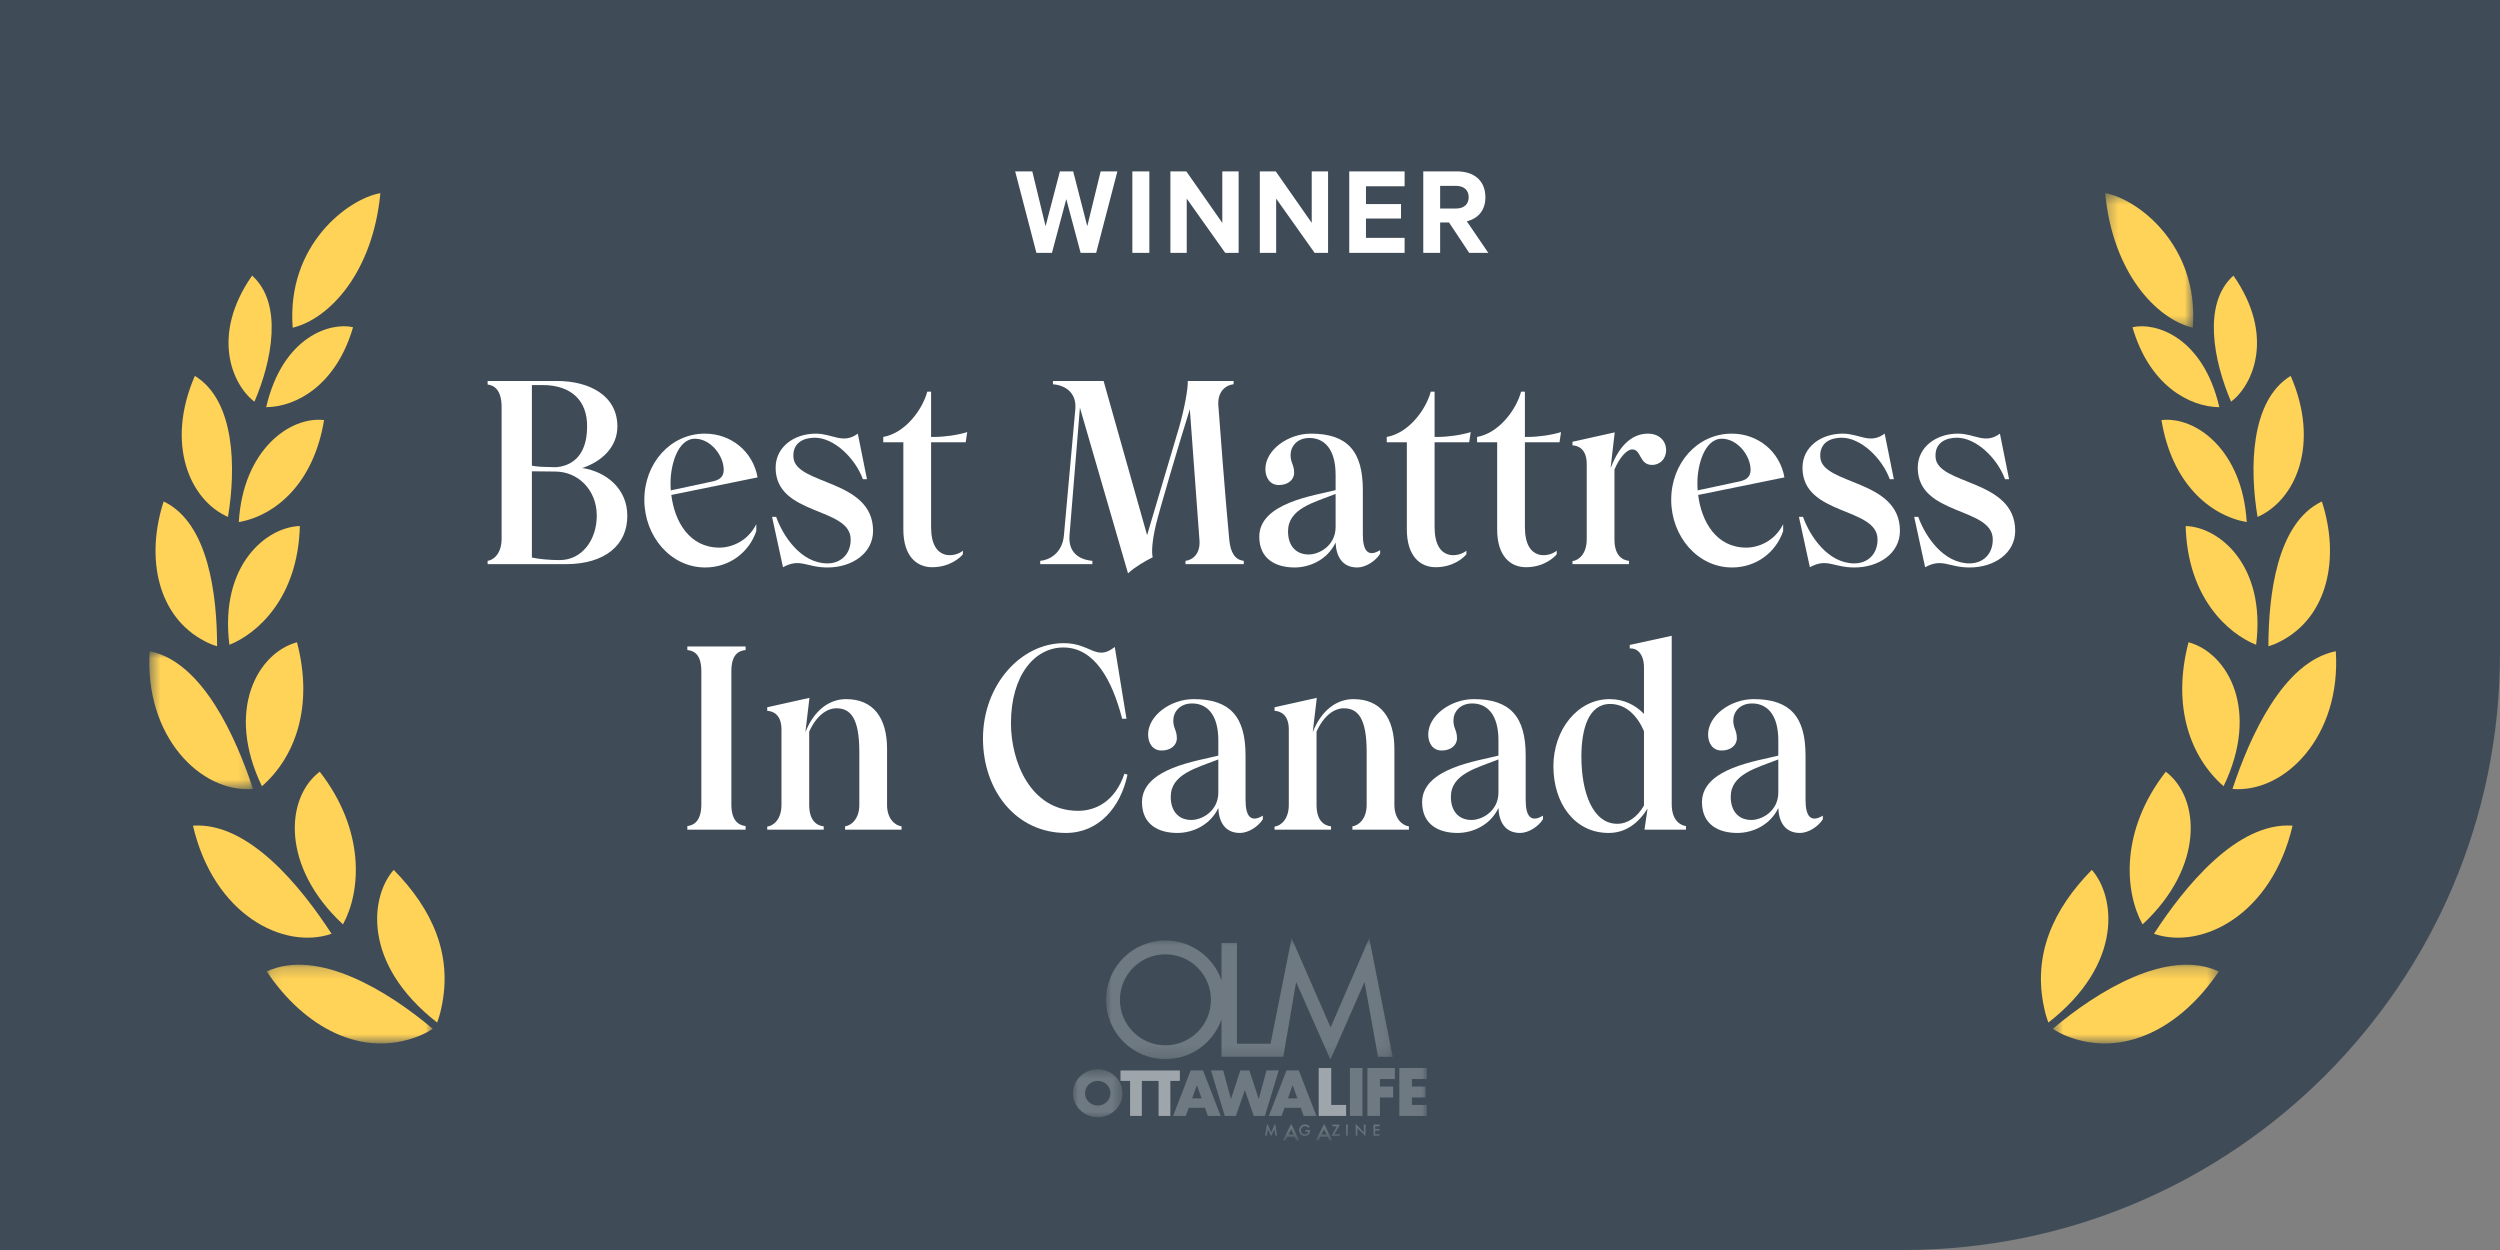 <svg width="226" height="113" viewBox="0 0 226 113" fill="none" xmlns="http://www.w3.org/2000/svg">
<rect x="0" y="0" width="226" height="113" fill="#808080" stroke="none"/>
<g clip-path="url(#clip0_4002_1015)">
<path opacity="0.7" fill-rule="evenodd" clip-rule="evenodd" d="M226 0H0V113H172.086C201.862 113 226 88.862 226 59.086V0Z" fill="#243746"></path>
<path fill-rule="evenodd" clip-rule="evenodd" d="M35.593 78.637C33.526 80.956 32.622 87.057 39.517 92.439C39.677 92.016 39.803 91.58 39.893 91.137C40.965 86.293 39.063 82.171 35.593 78.637Z" fill="#FFD258"></path>
<path fill-rule="evenodd" clip-rule="evenodd" d="M31.004 83.566C32.659 80.553 33.017 75.051 28.904 69.762C25.812 72.096 25.362 78.321 31.004 83.566Z" fill="#FFD258"></path>
<path fill-rule="evenodd" clip-rule="evenodd" d="M26.46 29.627C29.831 28.799 33.71 24.578 34.385 17.461C31.505 17.961 25.888 22.111 26.46 29.627Z" fill="#FFD258"></path>
<path fill-rule="evenodd" clip-rule="evenodd" d="M23.678 71.075C26.647 68.486 28.384 63.921 26.847 58.058C23.287 59.035 20.359 64.21 23.678 71.075Z" fill="#FFD258"></path>
<path fill-rule="evenodd" clip-rule="evenodd" d="M27.106 47.555C24.124 47.632 19.832 51.044 20.736 58.289C23.269 57.284 26.943 54.039 27.106 47.555Z" fill="#FFD258"></path>
<path fill-rule="evenodd" clip-rule="evenodd" d="M29.294 37.977C26.204 37.612 21.968 40.682 21.588 47.201C24.984 46.583 28.374 43.623 29.294 37.977Z" fill="#FFD258"></path>
<path fill-rule="evenodd" clip-rule="evenodd" d="M31.915 29.581C29.907 29.11 25.56 30.373 24.062 36.809C26.79 36.786 30.401 34.81 31.915 29.581Z" fill="#FFD258"></path>
<mask id="mask0_4002_1015" style="mask-type:luminance" maskUnits="userSpaceOnUse" x="24" y="87" width="16" height="8">
<path d="M24.114 87.211H39.118V94.329H24.114V87.211Z" fill="white"></path>
</mask>
<g mask="url(#mask0_4002_1015)">
<path fill-rule="evenodd" clip-rule="evenodd" d="M24.114 87.818C27.5 92.886 32.736 95.713 37.891 93.648C38.321 93.475 38.732 93.259 39.118 93.003C35.133 89.63 28.731 85.675 24.114 87.818Z" fill="#FFD258"></path>
</g>
<path fill-rule="evenodd" clip-rule="evenodd" d="M29.973 84.414C27.236 80.201 22.487 74.288 17.444 74.64C19.337 82.751 25.678 85.89 29.973 84.414Z" fill="#FFD258"></path>
<mask id="mask1_4002_1015" style="mask-type:luminance" maskUnits="userSpaceOnUse" x="13" y="58" width="10" height="14">
<path d="M13.5 58.871H22.874V71.343H13.5V58.871Z" fill="white"></path>
</mask>
<g mask="url(#mask1_4002_1015)">
<path fill-rule="evenodd" clip-rule="evenodd" d="M13.534 58.871C13.031 66.553 18.132 71.705 22.874 71.323C21.345 66.703 18.325 59.826 13.534 58.871Z" fill="#FFD258"></path>
</g>
<path fill-rule="evenodd" clip-rule="evenodd" d="M18.512 57.964C18.865 58.158 19.239 58.311 19.626 58.42C19.618 53.864 18.882 47.279 14.794 45.332C13.125 50.494 14.278 55.775 18.512 57.964Z" fill="#FFD258"></path>
<path fill-rule="evenodd" clip-rule="evenodd" d="M20.609 46.73C21.341 42.374 21.27 36.207 17.615 33.981C14.941 40.132 17.152 45.209 20.609 46.73Z" fill="#FFD258"></path>
<path fill-rule="evenodd" clip-rule="evenodd" d="M23 36.314C24.575 32.654 25.619 27.444 22.79 24.914C19.019 30.328 21.003 34.793 23 36.314Z" fill="#FFD258"></path>
<mask id="mask2_4002_1015" style="mask-type:luminance" maskUnits="userSpaceOnUse" x="190" y="17" width="9" height="13">
<path d="M190.306 17.46H198.272V29.627H190.306V17.46Z" fill="white"></path>
</mask>
<g mask="url(#mask2_4002_1015)">
<path fill-rule="evenodd" clip-rule="evenodd" d="M190.306 17.46C190.981 24.578 194.86 28.799 198.231 29.627C198.803 22.111 193.186 17.961 190.306 17.46Z" fill="#FFD258"></path>
</g>
<path fill-rule="evenodd" clip-rule="evenodd" d="M197.844 58.058C196.307 63.921 198.044 68.485 201.012 71.075C204.332 64.21 201.404 59.035 197.844 58.058Z" fill="#FFD258"></path>
<path fill-rule="evenodd" clip-rule="evenodd" d="M203.955 58.289C204.859 51.044 200.567 47.632 197.585 47.555C197.748 54.039 201.422 57.284 203.955 58.289Z" fill="#FFD258"></path>
<path fill-rule="evenodd" clip-rule="evenodd" d="M203.103 47.201C202.723 40.682 198.488 37.612 195.397 37.976C196.317 43.624 199.707 46.583 203.103 47.201Z" fill="#FFD258"></path>
<path fill-rule="evenodd" clip-rule="evenodd" d="M200.629 36.809C199.131 30.373 194.785 29.109 192.776 29.581C194.29 34.81 197.901 36.786 200.629 36.809Z" fill="#FFD258"></path>
<mask id="mask3_4002_1015" style="mask-type:luminance" maskUnits="userSpaceOnUse" x="185" y="87" width="16" height="8">
<path d="M185.573 87.21H200.577V94.329H185.573V87.21Z" fill="white"></path>
</mask>
<g mask="url(#mask3_4002_1015)">
<path fill-rule="evenodd" clip-rule="evenodd" d="M185.573 93.003C185.96 93.26 186.371 93.475 186.801 93.648C191.955 95.713 197.192 92.886 200.577 87.818C195.96 85.675 189.559 89.629 185.573 93.003Z" fill="#FFD258"></path>
</g>
<path fill-rule="evenodd" clip-rule="evenodd" d="M207.248 74.64C202.204 74.288 197.454 80.201 194.718 84.414C199.013 85.89 205.355 82.751 207.248 74.64Z" fill="#FFD258"></path>
<path fill-rule="evenodd" clip-rule="evenodd" d="M201.817 71.323C206.559 71.705 211.66 66.553 211.156 58.871C206.366 59.826 203.346 66.703 201.817 71.323Z" fill="#FFD258"></path>
<path fill-rule="evenodd" clip-rule="evenodd" d="M209.897 45.332C205.808 47.279 205.073 53.864 205.064 58.42C205.452 58.311 205.826 58.158 206.179 57.964C210.412 55.775 211.566 50.494 209.897 45.332Z" fill="#FFD258"></path>
<path fill-rule="evenodd" clip-rule="evenodd" d="M207.077 33.981C203.422 36.207 203.351 42.374 204.083 46.73C207.54 45.209 209.751 40.132 207.077 33.981Z" fill="#FFD258"></path>
<path fill-rule="evenodd" clip-rule="evenodd" d="M201.902 24.914C199.072 27.444 200.116 32.654 201.691 36.314C203.688 34.793 205.672 30.328 201.902 24.914Z" fill="#FFD258"></path>
<path fill-rule="evenodd" clip-rule="evenodd" d="M184.798 91.137C184.888 91.58 185.014 92.016 185.174 92.439C192.069 87.057 191.164 80.956 189.099 78.637C185.628 82.171 183.727 86.293 184.798 91.137Z" fill="#FFD258"></path>
<path fill-rule="evenodd" clip-rule="evenodd" d="M195.787 69.762C191.674 75.051 192.032 80.552 193.687 83.567C199.33 78.321 198.878 72.096 195.787 69.762Z" fill="#FFD258"></path>
<path d="M95.816 15.492H97.016L98.288 20.448L99.5 15.492H101.012L99.092 22.86H97.688L96.392 18L95.096 22.86H93.692L91.772 15.492H93.32L94.52 20.448L95.816 15.492ZM103.9 15.492V22.86H102.364V15.492H103.9ZM111.972 15.492V22.86H110.76L107.28 17.953V22.86H105.804V15.492H107.244L110.496 20.148V15.492H111.972ZM120.056 15.492V22.86H118.844L115.364 17.953V22.86H113.888V15.492H115.328L118.58 20.148V15.492H120.056ZM121.972 15.492H126.976V16.837H123.484V18.445H126.652V19.753H123.484V21.505H126.976V22.86H121.972V15.492ZM130.992 20.113H130.188V22.86H128.664V15.492H131.7C133.248 15.492 134.28 16.32 134.28 17.832C134.28 19.009 133.632 19.753 132.6 20.005L134.544 22.86H132.816L130.992 20.113ZM130.188 16.8V18.852H131.604C132.372 18.852 132.768 18.445 132.768 17.832C132.768 17.209 132.372 16.8 131.604 16.8H130.188Z" fill="white"></path>
<g opacity="0.5">
<mask id="mask4_4002_1015" style="mask-type:luminance" maskUnits="userSpaceOnUse" x="99" y="84" width="27" height="12">
<g opacity="0.5">
<path d="M99.991 84.816H125.902V95.784H99.991V84.816Z" fill="white"></path>
</g>
</mask>
<g mask="url(#mask4_4002_1015)">
<path fill-rule="evenodd" clip-rule="evenodd" d="M105.355 94.498C103.082 94.498 101.241 92.656 101.241 90.384C101.241 88.111 103.082 86.269 105.355 86.269C107.628 86.269 109.47 88.111 109.47 90.384C109.47 92.656 107.628 94.498 105.355 94.498ZM123.778 84.815L120.288 92.885L116.762 84.815L114.859 94.352H111.821V85.24H110.425V88.632C109.699 86.53 107.704 85.019 105.355 85.019C102.392 85.019 99.991 87.421 99.991 90.384C99.991 93.346 102.392 95.747 105.355 95.747C107.704 95.747 109.699 94.237 110.425 92.134V94.352V95.527H111.821H116.009L117.168 88.767L120.27 95.784L123.353 88.767L124.572 95.526L125.902 95.544L123.778 84.815Z" fill="white"></path>
</g>
<mask id="mask5_4002_1015" style="mask-type:luminance" maskUnits="userSpaceOnUse" x="97" y="96" width="5" height="5">
<g opacity="0.5">
<path d="M97 96.662H101.471V100.995H97V96.662Z" fill="white"></path>
</g>
</mask>
<g mask="url(#mask5_4002_1015)">
<path fill-rule="evenodd" clip-rule="evenodd" d="M99.236 99.944C98.6 99.944 98.084 99.445 98.084 98.829C98.084 98.212 98.6 97.713 99.236 97.713C99.871 97.713 100.387 98.212 100.387 98.829C100.387 99.445 99.871 99.944 99.236 99.944ZM99.236 96.662C98.001 96.662 96.999 97.632 96.999 98.829C96.999 100.025 98.001 100.995 99.236 100.995C100.47 100.995 101.471 100.025 101.471 98.829C101.471 97.632 100.47 96.662 99.236 96.662Z" fill="white"></path>
</g>
<path fill-rule="evenodd" clip-rule="evenodd" d="M101.294 96.772V97.713H102.161V100.878H103.222V97.713H104.737V100.878H105.799V97.713H106.659V96.772H101.294Z" fill="white"></path>
<path fill-rule="evenodd" clip-rule="evenodd" d="M120.343 99.887V96.55H119.211V99.887V100.878H120.343H121.689V99.887H120.343Z" fill="white"></path>
<mask id="mask6_4002_1015" style="mask-type:luminance" maskUnits="userSpaceOnUse" x="97" y="84" width="32" height="19">
<g opacity="0.5">
<path d="M97 102.74H128.98V84.816H97V102.74Z" fill="white"></path>
</g>
</mask>
<g mask="url(#mask6_4002_1015)">
<path fill-rule="evenodd" clip-rule="evenodd" d="M122.035 100.878H123.167V96.551H122.035V100.878Z" fill="white"></path>
</g>
<mask id="mask7_4002_1015" style="mask-type:luminance" maskUnits="userSpaceOnUse" x="97" y="84" width="32" height="19">
<g opacity="0.5">
<path d="M97 102.74H128.98V84.816H97V102.74Z" fill="white"></path>
</g>
</mask>
<g mask="url(#mask7_4002_1015)">
<path fill-rule="evenodd" clip-rule="evenodd" d="M126.093 97.542V96.551H124.747H123.615V97.542V98.224V99.21V100.878H124.747V99.21H125.94V98.224H124.747V97.542H126.093Z" fill="white"></path>
</g>
<mask id="mask8_4002_1015" style="mask-type:luminance" maskUnits="userSpaceOnUse" x="97" y="84" width="32" height="19">
<g opacity="0.5">
<path d="M97 102.74H128.98V84.816H97V102.74Z" fill="white"></path>
</g>
</mask>
<g mask="url(#mask8_4002_1015)">
<path fill-rule="evenodd" clip-rule="evenodd" d="M128.98 97.542V96.551H127.635H126.502V97.542V99.887V100.878H127.635H128.98V99.887H127.635V99.21H128.864V98.224H127.635V97.542H128.98Z" fill="white"></path>
</g>
<mask id="mask9_4002_1015" style="mask-type:luminance" maskUnits="userSpaceOnUse" x="97" y="84" width="32" height="19">
<g opacity="0.5">
<path d="M97 102.74H128.98V84.816H97V102.74Z" fill="white"></path>
</g>
</mask>
<g mask="url(#mask9_4002_1015)">
<path fill-rule="evenodd" clip-rule="evenodd" d="M108.197 99.295H107.767L108.197 98.097L108.627 99.295H108.197ZM108.753 96.767H108.197H107.64L106.048 100.878H107.199L107.461 100.148H108.197H108.932L109.194 100.878H110.345L108.753 96.767Z" fill="white"></path>
</g>
<mask id="mask10_4002_1015" style="mask-type:luminance" maskUnits="userSpaceOnUse" x="97" y="84" width="32" height="19">
<g opacity="0.5">
<path d="M97 102.74H128.98V84.816H97V102.74Z" fill="white"></path>
</g>
</mask>
<g mask="url(#mask10_4002_1015)">
<path fill-rule="evenodd" clip-rule="evenodd" d="M116.856 99.295H116.425L116.856 98.097L117.286 99.295H116.856ZM117.411 96.767H116.856H116.3L114.707 100.878H115.858L116.12 100.148H116.856H117.591L117.854 100.878H119.004L117.411 96.767Z" fill="white"></path>
</g>
<mask id="mask11_4002_1015" style="mask-type:luminance" maskUnits="userSpaceOnUse" x="97" y="84" width="32" height="19">
<g opacity="0.5">
<path d="M97 102.74H128.98V84.816H97V102.74Z" fill="white"></path>
</g>
</mask>
<g mask="url(#mask11_4002_1015)">
<path fill-rule="evenodd" clip-rule="evenodd" d="M114.492 96.767L113.791 99.367L112.942 96.772H112.534H112.125L111.277 99.367L110.576 96.767H109.473L110.719 100.879H111.724L112.534 98.542L113.343 100.879H114.348L115.595 96.767H114.492Z" fill="white"></path>
</g>
<mask id="mask12_4002_1015" style="mask-type:luminance" maskUnits="userSpaceOnUse" x="97" y="84" width="32" height="19">
<g opacity="0.5">
<path d="M97 102.74H128.98V84.816H97V102.74Z" fill="white"></path>
</g>
</mask>
<g mask="url(#mask12_4002_1015)">
<path fill-rule="evenodd" clip-rule="evenodd" d="M114.35 102.679L114.562 101.593L114.909 102.378L115.268 101.593L115.459 102.679H115.303L115.206 102.069L114.906 102.725L114.616 102.068L114.508 102.679H114.35Z" fill="white"></path>
</g>
<mask id="mask13_4002_1015" style="mask-type:luminance" maskUnits="userSpaceOnUse" x="97" y="84" width="32" height="19">
<g opacity="0.5">
<path d="M97 102.74H128.98V84.816H97V102.74Z" fill="white"></path>
</g>
</mask>
<g mask="url(#mask13_4002_1015)">
<path fill-rule="evenodd" clip-rule="evenodd" d="M116.947 102.562L116.719 102.083L116.479 102.562H116.947ZM117.043 102.763H116.382L116.209 103.106H115.959L116.722 101.606L117.459 103.106H117.204L117.043 102.763Z" fill="white"></path>
</g>
<mask id="mask14_4002_1015" style="mask-type:luminance" maskUnits="userSpaceOnUse" x="97" y="84" width="32" height="19">
<g opacity="0.5">
<path d="M97 102.74H128.98V84.816H97V102.74Z" fill="white"></path>
</g>
</mask>
<g mask="url(#mask14_4002_1015)">
<path fill-rule="evenodd" clip-rule="evenodd" d="M118.016 102.153H118.433V102.186C118.433 102.263 118.424 102.329 118.406 102.388C118.389 102.442 118.359 102.492 118.318 102.54C118.224 102.645 118.105 102.698 117.96 102.698C117.819 102.698 117.698 102.646 117.597 102.545C117.496 102.442 117.446 102.319 117.446 102.176C117.446 102.029 117.497 101.905 117.6 101.803C117.702 101.701 117.827 101.649 117.974 101.649C118.053 101.649 118.126 101.666 118.195 101.698C118.26 101.731 118.325 101.783 118.388 101.855L118.279 101.959C118.197 101.848 118.095 101.793 117.976 101.793C117.87 101.793 117.78 101.83 117.707 101.904C117.636 101.976 117.599 102.067 117.599 102.176C117.599 102.288 117.639 102.381 117.72 102.454C117.796 102.521 117.877 102.555 117.966 102.555C118.04 102.555 118.108 102.53 118.168 102.48C118.227 102.428 118.26 102.367 118.267 102.296H118.016V102.153Z" fill="white"></path>
</g>
<mask id="mask15_4002_1015" style="mask-type:luminance" maskUnits="userSpaceOnUse" x="97" y="84" width="32" height="19">
<g opacity="0.5">
<path d="M97 102.74H128.98V84.816H97V102.74Z" fill="white"></path>
</g>
</mask>
<g mask="url(#mask15_4002_1015)">
<path fill-rule="evenodd" clip-rule="evenodd" d="M119.926 102.562L119.698 102.083L119.458 102.562H119.926ZM120.022 102.763H119.361L119.188 103.106H118.938L119.701 101.606L120.438 103.106H120.183L120.022 102.763Z" fill="white"></path>
</g>
<mask id="mask16_4002_1015" style="mask-type:luminance" maskUnits="userSpaceOnUse" x="97" y="84" width="32" height="19">
<g opacity="0.5">
<path d="M97 102.74H128.98V84.816H97V102.74Z" fill="white"></path>
</g>
</mask>
<g mask="url(#mask16_4002_1015)">
<path fill-rule="evenodd" clip-rule="evenodd" d="M120.622 102.536H121.107V102.679H120.372L120.867 101.812H120.453V101.669H121.118L120.622 102.536Z" fill="white"></path>
</g>
<mask id="mask17_4002_1015" style="mask-type:luminance" maskUnits="userSpaceOnUse" x="97" y="84" width="32" height="19">
<g opacity="0.5">
<path d="M97 102.74H128.98V84.816H97V102.74Z" fill="white"></path>
</g>
</mask>
<g mask="url(#mask17_4002_1015)">
<path fill-rule="evenodd" clip-rule="evenodd" d="M121.686 102.679H121.839V101.669H121.686V102.679Z" fill="white"></path>
</g>
<mask id="mask18_4002_1015" style="mask-type:luminance" maskUnits="userSpaceOnUse" x="97" y="84" width="32" height="19">
<g opacity="0.5">
<path d="M97 102.74H128.98V84.816H97V102.74Z" fill="white"></path>
</g>
</mask>
<g mask="url(#mask18_4002_1015)">
<path fill-rule="evenodd" clip-rule="evenodd" d="M122.557 102.679V101.601L123.293 102.371V101.669H123.446V102.74L122.709 101.972V102.679H122.557Z" fill="white"></path>
</g>
<mask id="mask19_4002_1015" style="mask-type:luminance" maskUnits="userSpaceOnUse" x="97" y="84" width="32" height="19">
<g opacity="0.5">
<path d="M97 102.74H128.98V84.816H97V102.74Z" fill="white"></path>
</g>
</mask>
<g mask="url(#mask19_4002_1015)">
<path fill-rule="evenodd" clip-rule="evenodd" d="M124.72 101.812H124.315V102.055H124.707V102.198H124.315V102.536H124.72V102.679H124.163V101.669H124.72V101.812Z" fill="white"></path>
</g>
</g>
<path d="M56.708 46.607C56.708 44.238 54.868 42.651 52.637 42.306C54.408 41.731 55.811 40.397 55.811 38.557C55.811 35.751 53.281 34.44 50.337 34.44H44.081V34.762C44.656 34.831 45.346 35.222 45.346 36.809V48.7C45.346 50.057 44.61 50.632 44.081 50.701V51H51.142C54.707 51 56.731 49.252 56.708 46.607ZM49.026 34.808C51.694 34.808 53.097 36.257 53.074 38.557C53.074 41.363 51.533 42.145 50.245 42.237L49.463 42.214C48.957 42.214 48.428 42.168 48.083 42.099V34.808H49.026ZM50.59 50.632C49.67 50.632 48.704 50.54 48.083 50.402V42.605L50.199 42.628C52.246 42.628 53.948 44.284 53.948 46.607C53.948 48.815 52.614 50.632 50.59 50.632Z" fill="white"></path>
<path d="M65.034 49.505C62.343 49.505 60.986 47.182 60.687 44.744L68.484 43.157C68.07 40.811 66.091 39.201 63.722 39.201C60.617 39.201 58.248 41.869 58.248 45.181C58.248 48.493 60.641 51.299 63.745 51.299C65.954 51.299 67.725 49.919 68.368 48.01V47.389C67.609 48.907 66.16 49.505 65.034 49.505ZM62.825 39.661C64.251 39.661 65.424 41.202 65.424 42.467C65.424 42.996 65.171 43.341 64.504 43.502L60.641 44.33C60.617 44.077 60.617 43.847 60.617 43.617C60.617 42.099 61.239 39.661 62.825 39.661Z" fill="white"></path>
<path d="M74.808 51.299C77.039 51.299 78.925 50.011 78.925 47.987C78.925 43.295 71.887 43.87 71.726 41.34C71.634 40.006 72.669 39.569 73.658 39.569C75.383 39.569 77.292 41.386 78.005 43.318H78.373L77.545 39.201C76.188 40.19 75.291 39.201 73.75 39.201C71.795 39.201 70.116 40.397 70.116 42.283C70.116 46.653 76.901 45.802 76.901 48.769C76.901 50.149 75.958 50.931 74.808 50.931C72.439 50.931 70.806 48.516 70.162 46.722H69.794L70.783 51.276C72.347 50.425 72.876 51.299 74.808 51.299Z" fill="white"></path>
<path d="M87.436 39.063C86.539 39.339 85.343 39.5 84.423 39.5H84.17V35.406H83.825C83.388 37.039 81.824 39.155 79.846 39.5V39.983H81.663V47.872C81.663 50.264 82.859 51.276 84.262 51.276C85.872 51.276 86.815 50.402 87.045 50.103V49.781C86.424 50.333 84.17 50.839 84.17 47.642V39.983H87.298L87.436 39.063Z" fill="white"></path>
<path d="M111.126 48.792C110.781 45.227 110.206 37.637 110.137 36.625C110.068 35.475 110.712 34.831 111.517 34.739V34.44H107.377C107.4 35.107 107.101 36.855 106.572 38.695L103.697 48.378L99.764 34.44H95.187V34.739C96.383 34.831 97.326 35.567 97.211 36.97L96.176 48.424C96.015 50.034 94.842 50.632 94.037 50.701V51H98.752V50.701C97.947 50.632 96.544 50.241 96.682 48.401L97.625 36.855L101.972 51.828C102.639 51.23 103.467 50.747 104.203 50.379C104.088 49.896 104.157 48.861 104.502 47.412C104.824 46.078 106.595 40.052 107.561 36.993L108.435 48.884C108.504 50.011 107.883 50.609 107.17 50.701V51H112.437V50.701C111.678 50.609 111.241 50.011 111.126 48.792Z" fill="white"></path>
<path d="M117.036 51.299C118.37 51.299 119.98 50.632 120.739 49.045C120.785 50.287 121.337 51.299 122.694 51.299C123.476 51.299 124.373 50.701 124.764 50.057V49.735C123.66 50.402 123.2 49.781 123.2 48.309V44.284C123.2 40.811 121.82 39.201 118.508 39.201C116.415 39.201 114.391 40.696 114.391 42.398C114.391 43.18 114.805 43.847 115.61 43.847C116.415 43.847 116.99 43.387 116.99 42.743C116.99 42.007 116.668 41.846 116.668 41.133C116.668 40.374 117.243 39.592 118.37 39.592C119.635 39.592 120.739 40.489 120.739 42.927V44.307C118.899 44.79 113.839 45.434 113.839 48.516C113.839 50.54 115.334 51.299 117.036 51.299ZM118.301 50.126C117.22 50.126 116.438 49.413 116.438 48.033C116.438 45.986 118.738 45.434 120.739 44.652V47.642C120.739 49.321 119.267 50.126 118.301 50.126Z" fill="white"></path>
<path d="M132.953 39.063C132.056 39.339 130.86 39.5 129.94 39.5H129.687V35.406H129.342C128.905 37.039 127.341 39.155 125.363 39.5V39.983H127.18V47.872C127.18 50.264 128.376 51.276 129.779 51.276C131.389 51.276 132.332 50.402 132.562 50.103V49.781C131.941 50.333 129.687 50.839 129.687 47.642V39.983H132.815L132.953 39.063Z" fill="white"></path>
<path d="M141.117 39.063C140.22 39.339 139.024 39.5 138.104 39.5H137.851V35.406H137.506C137.069 37.039 135.505 39.155 133.527 39.5V39.983H135.344V47.872C135.344 50.264 136.54 51.276 137.943 51.276C139.553 51.276 140.496 50.402 140.726 50.103V49.781C140.105 50.333 137.851 50.839 137.851 47.642V39.983H140.979L141.117 39.063Z" fill="white"></path>
<path d="M148.983 39.201C147.695 39.201 146.476 40.052 145.625 42.26L145.602 42.283L145.97 39.086L142.152 39.937V40.259C142.681 40.282 143.44 40.604 143.44 41.938V48.769C143.44 50.057 142.727 50.655 142.152 50.724V51H147.258V50.701C146.591 50.632 145.947 50.149 145.947 48.769V42.444C146.407 41.363 147.051 40.627 147.557 40.627C148.385 40.627 148.178 42.03 149.351 42.03C150.041 42.03 150.616 41.501 150.616 40.696C150.616 39.776 149.903 39.201 148.983 39.201Z" fill="white"></path>
<path d="M157.862 49.505C155.171 49.505 153.814 47.182 153.515 44.744L161.312 43.157C160.898 40.811 158.92 39.201 156.551 39.201C153.446 39.201 151.077 41.869 151.077 45.181C151.077 48.493 153.469 51.299 156.574 51.299C158.782 51.299 160.553 49.919 161.197 48.01V47.389C160.438 48.907 158.989 49.505 157.862 49.505ZM155.654 39.661C157.08 39.661 158.253 41.202 158.253 42.467C158.253 42.996 158 43.341 157.333 43.502L153.469 44.33C153.446 44.077 153.446 43.847 153.446 43.617C153.446 42.099 154.067 39.661 155.654 39.661Z" fill="white"></path>
<path d="M167.637 51.299C169.868 51.299 171.754 50.011 171.754 47.987C171.754 43.295 164.716 43.87 164.555 41.34C164.463 40.006 165.498 39.569 166.487 39.569C168.212 39.569 170.121 41.386 170.834 43.318H171.202L170.374 39.201C169.017 40.19 168.12 39.201 166.579 39.201C164.624 39.201 162.945 40.397 162.945 42.283C162.945 46.653 169.73 45.802 169.73 48.769C169.73 50.149 168.787 50.931 167.637 50.931C165.268 50.931 163.635 48.516 162.991 46.722H162.623L163.612 51.276C165.176 50.425 165.705 51.299 167.637 51.299Z" fill="white"></path>
<path d="M178.056 51.299C180.287 51.299 182.173 50.011 182.173 47.987C182.173 43.295 175.135 43.87 174.974 41.34C174.882 40.006 175.917 39.569 176.906 39.569C178.631 39.569 180.54 41.386 181.253 43.318H181.62L180.793 39.201C179.436 40.19 178.539 39.201 176.998 39.201C175.043 39.201 173.364 40.397 173.364 42.283C173.364 46.653 180.148 45.802 180.148 48.769C180.148 50.149 179.206 50.931 178.056 50.931C175.687 50.931 174.054 48.516 173.41 46.722H173.042L174.031 51.276C175.595 50.425 176.124 51.299 178.056 51.299Z" fill="white"></path>
<path d="M67.403 75V74.678C66.874 74.609 66.115 74.31 66.115 72.723V60.694C66.115 59.107 66.805 58.831 67.403 58.762V58.44H62.136V58.762C62.711 58.831 63.401 59.107 63.401 60.694V72.7C63.401 74.31 62.665 74.609 62.136 74.678V75H67.403Z" fill="white"></path>
<path d="M80.19 67.709C80.19 64.857 78.925 63.201 76.487 63.201C74.923 63.201 73.566 64.259 72.807 66.191L73.175 63.086L69.357 63.937V64.259C69.886 64.282 70.645 64.604 70.645 65.938V72.769C70.645 74.057 69.932 74.655 69.357 74.724V75H74.463V74.701C73.796 74.632 73.152 74.149 73.152 72.769V66.145C73.773 64.742 74.716 64.029 75.613 64.029C76.878 64.029 77.683 64.903 77.683 67.962V72.769C77.683 74.034 76.947 74.632 76.395 74.701V75H81.501V74.701C80.926 74.632 80.19 74.034 80.19 72.769V67.709Z" fill="white"></path>
<path d="M96.359 75.299C99.326 75.299 101.304 72.976 101.925 70.032L101.649 69.94C100.798 72.47 99.027 73.298 97.463 73.298C93.139 73.298 91.391 68.813 91.391 65.386C91.391 61.016 93.553 58.532 96.129 58.532C98.958 58.532 100.545 61.499 101.442 64.972H101.833L100.775 58.486C99.096 59.82 98.613 58.141 96.175 58.141C92.265 58.141 88.861 61.936 88.861 66.766C88.861 71.435 91.828 75.299 96.359 75.299Z" fill="white"></path>
<path d="M106.433 75.299C107.767 75.299 109.377 74.632 110.136 73.045C110.182 74.287 110.734 75.299 112.091 75.299C112.873 75.299 113.77 74.701 114.161 74.057V73.735C113.057 74.402 112.597 73.781 112.597 72.309V68.284C112.597 64.811 111.217 63.201 107.905 63.201C105.812 63.201 103.788 64.696 103.788 66.398C103.788 67.18 104.202 67.847 105.007 67.847C105.812 67.847 106.387 67.387 106.387 66.743C106.387 66.007 106.065 65.846 106.065 65.133C106.065 64.374 106.64 63.592 107.767 63.592C109.032 63.592 110.136 64.489 110.136 66.927V68.307C108.296 68.79 103.236 69.434 103.236 72.516C103.236 74.54 104.731 75.299 106.433 75.299ZM107.698 74.126C106.617 74.126 105.835 73.413 105.835 72.033C105.835 69.986 108.135 69.434 110.136 68.652V71.642C110.136 73.321 108.664 74.126 107.698 74.126Z" fill="white"></path>
<path d="M126.053 67.709C126.053 64.857 124.788 63.201 122.35 63.201C120.786 63.201 119.429 64.259 118.67 66.191L119.038 63.086L115.22 63.937V64.259C115.749 64.282 116.508 64.604 116.508 65.938V72.769C116.508 74.057 115.795 74.655 115.22 74.724V75H120.326V74.701C119.659 74.632 119.015 74.149 119.015 72.769V66.145C119.636 64.742 120.579 64.029 121.476 64.029C122.741 64.029 123.546 64.903 123.546 67.962V72.769C123.546 74.034 122.81 74.632 122.258 74.701V75H127.364V74.701C126.789 74.632 126.053 74.034 126.053 72.769V67.709Z" fill="white"></path>
<path d="M131.757 75.299C133.091 75.299 134.701 74.632 135.46 73.045C135.506 74.287 136.058 75.299 137.415 75.299C138.197 75.299 139.094 74.701 139.485 74.057V73.735C138.381 74.402 137.921 73.781 137.921 72.309V68.284C137.921 64.811 136.541 63.201 133.229 63.201C131.136 63.201 129.112 64.696 129.112 66.398C129.112 67.18 129.526 67.847 130.331 67.847C131.136 67.847 131.711 67.387 131.711 66.743C131.711 66.007 131.389 65.846 131.389 65.133C131.389 64.374 131.964 63.592 133.091 63.592C134.356 63.592 135.46 64.489 135.46 66.927V68.307C133.62 68.79 128.56 69.434 128.56 72.516C128.56 74.54 130.055 75.299 131.757 75.299ZM133.022 74.126C131.941 74.126 131.159 73.413 131.159 72.033C131.159 69.986 133.459 69.434 135.46 68.652V71.642C135.46 73.321 133.988 74.126 133.022 74.126Z" fill="white"></path>
<path d="M151.123 57.474L147.328 58.302V58.624C147.88 58.555 148.616 58.992 148.616 60.349V64.535C147.857 63.753 146.822 63.201 145.511 63.201C142.59 63.201 140.428 65.984 140.428 69.273C140.428 72.608 142.337 75.299 145.419 75.299C146.891 75.299 148.064 74.494 148.938 73.091L148.662 75H152.411V74.678C151.905 74.609 151.123 74.172 151.123 72.7V57.474ZM146.201 74.471C144.016 74.471 142.958 71.711 142.958 68.399C142.958 65.938 143.579 63.638 145.557 63.638C147.006 63.638 148.041 64.742 148.616 66.099V72.815C148.018 73.873 147.144 74.471 146.201 74.471Z" fill="white"></path>
<path d="M157.056 75.299C158.39 75.299 160 74.632 160.759 73.045C160.805 74.287 161.357 75.299 162.714 75.299C163.496 75.299 164.393 74.701 164.784 74.057V73.735C163.68 74.402 163.22 73.781 163.22 72.309V68.284C163.22 64.811 161.84 63.201 158.528 63.201C156.435 63.201 154.411 64.696 154.411 66.398C154.411 67.18 154.825 67.847 155.63 67.847C156.435 67.847 157.01 67.387 157.01 66.743C157.01 66.007 156.688 65.846 156.688 65.133C156.688 64.374 157.263 63.592 158.39 63.592C159.655 63.592 160.759 64.489 160.759 66.927V68.307C158.919 68.79 153.859 69.434 153.859 72.516C153.859 74.54 155.354 75.299 157.056 75.299ZM158.321 74.126C157.24 74.126 156.458 73.413 156.458 72.033C156.458 69.986 158.758 69.434 160.759 68.652V71.642C160.759 73.321 159.287 74.126 158.321 74.126Z" fill="white"></path>
</g>
<defs>
<clipPath id="clip0_4002_1015">
<rect width="226" height="113" fill="white"></rect>
</clipPath>
</defs>
</svg>
